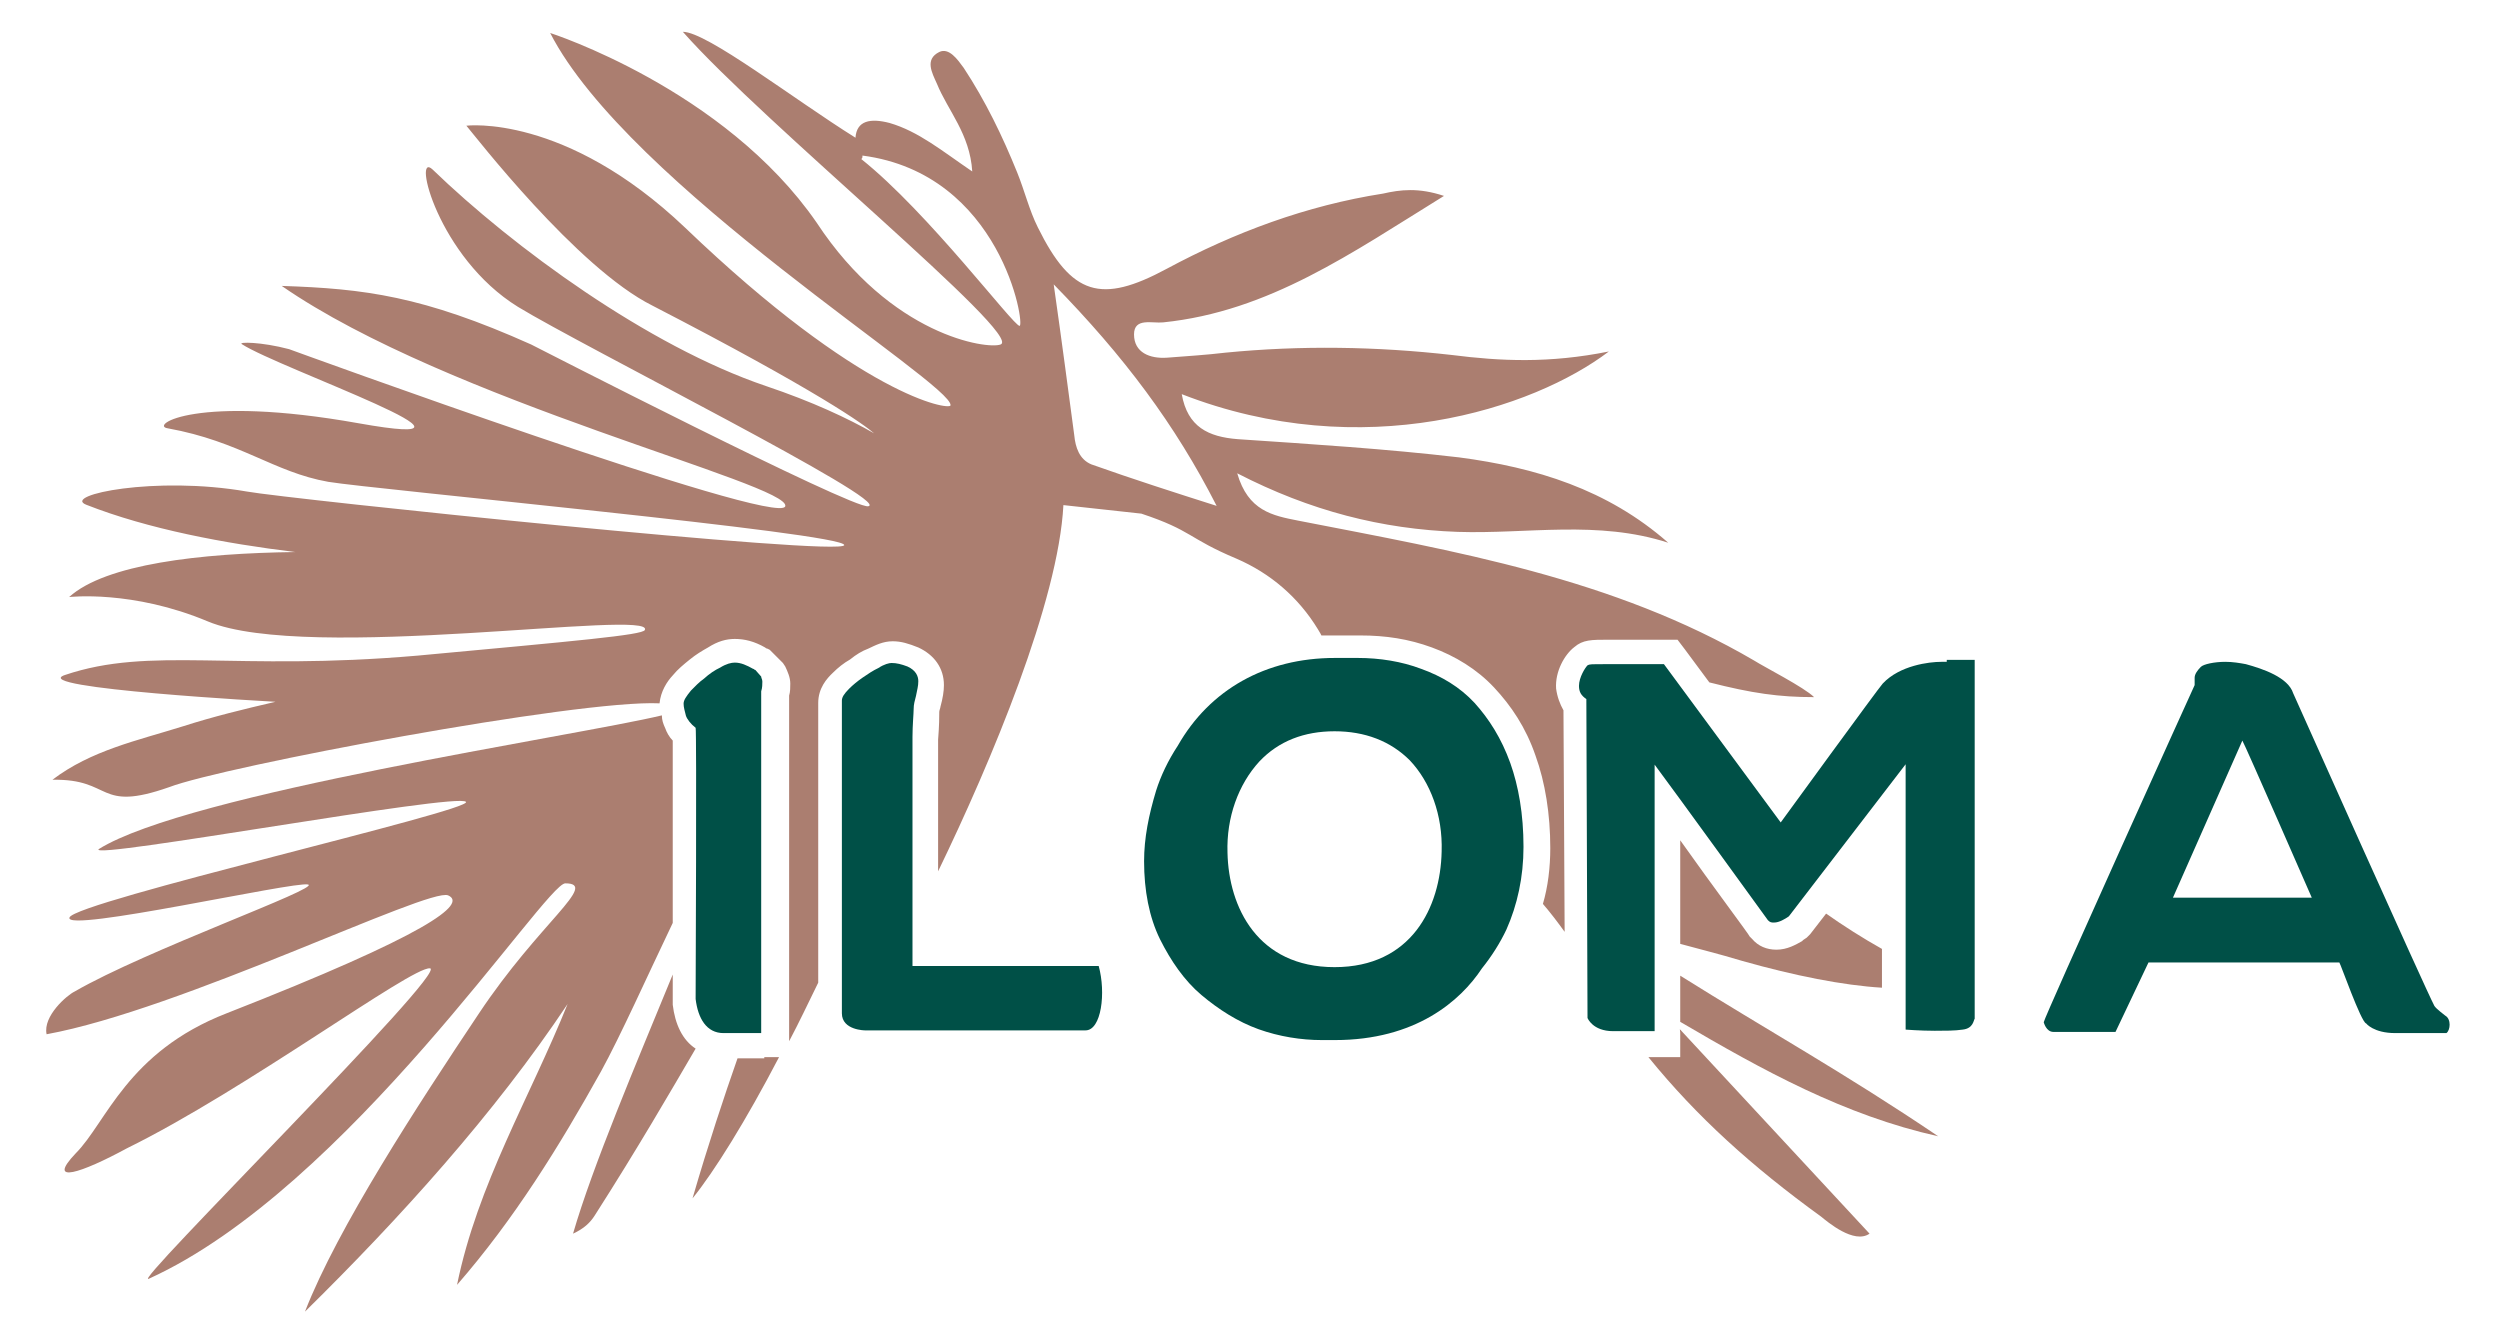 <?xml version="1.0" encoding="utf-8"?>
<!-- Generator: Adobe Illustrator 18.1.1, SVG Export Plug-In . SVG Version: 6.00 Build 0)  -->
<svg version="1.1" id="Calque_1" xmlns="http://www.w3.org/2000/svg" xmlns:xlink="http://www.w3.org/1999/xlink" x="0px" y="0px"
	 viewBox="89.6 226 620.8 343" enable-background="new 89.6 226 620.8 343" xml:space="preserve" width="620" height="330">
<g>
	<path fill="#AB7E70" d="M510.9,489.4c21.3,12.5,42.3,24.1,66.5,29.5c-24.1-16.3-44.5-27.6-66.5-41.4V489.4z"/>
	<path fill="#AB7E70" d="M510.9,492.2v6.3h-6.3h-1.9c12.5,15.4,26.7,28.2,44.5,41.1c1.6,1.3,8.5,7.2,12.5,4.4
		c-16.3-17.6-32.6-35.1-48.9-52.7L510.9,492.2z"/>
	<path fill="#AB7E70" d="M562.9,480.6v-10c-5-2.8-10-6-14.4-9.1l-4.1,5.3l-0.9,0.9l-0.9,0.6l-0.3,0.3c-1.6,0.9-3.8,2.2-6.6,2.2
		c-2.5,0-4.7-0.9-6.3-2.8l-0.3-0.3l-0.3-0.3c0-0.3-9.7-13.2-17.9-24.8v26.7c4.7,1.3,9.7,2.5,16,4.4
		C540.3,477.5,552.9,480,562.9,480.6z"/>
	<path fill="#AB7E70" d="M91.3,427c15.7-0.3,11.3,8.5,30.1,1.9c13.8-5.3,105.4-22.6,126.4-21.6c0.3-3.1,1.9-5.6,3.4-7.2
		c1.3-1.6,2.8-2.8,4.4-4.1c1.6-1.3,3.1-2.2,4.7-3.1c2.5-1.6,4.7-2.2,6.9-2.2c2.5,0,5,0.6,7.8,2.2c0.3,0.3,0.6,0.3,0.6,0.3l0.6,0.3
		l0.3,0.3l2.5,2.5l0.6,0.6l0.6,0.9c0.6,1.3,1.3,2.8,1.3,4.4c0,0.9,0,2.2-0.3,3.1v87.5v1.6c2.5-4.7,5-10,7.5-15.1v-72.1
		c0-3.8,2.2-6.3,3.8-7.8c1.3-1.3,2.8-2.5,4.4-3.4c1.6-1.3,3.1-2.2,4.7-2.8c1.9-0.9,3.8-1.9,6.3-1.9c2.2,0,4.1,0.6,6.6,1.6
		c4.1,1.9,6.6,5.3,6.6,9.7c0,1.6-0.3,3.4-0.9,5.6c0,0.3-0.3,0.9-0.3,1.3c0,1.3,0,3.4-0.3,7.2v33.9c13.8-28.5,31-69.6,32.3-94.4
		l20.1,2.2c13.2,4.4,11.9,6.3,24.5,11.6c8.8,3.8,16,10,21,18.2c0.3,0.6,0.6,0.9,0.9,1.6c1.3,0,2.8,0,4.1,0c0.9,0,1.9,0,2.8,0
		c0.9,0,2.2,0,3.1,0c6.6,0,12.5,0.9,18.5,3.1c6,2.2,11.6,5.6,16,10.3s8.2,10.3,10.7,17.6c2.5,6.9,3.8,15.1,3.8,23.8
		c0,5-0.6,10-1.9,14.4c1.9,2.2,3.8,4.7,5.6,7.2l-0.3-57.1c-0.9-1.6-1.6-3.4-1.9-5.6c-0.3-4.4,2.2-8.8,4.7-10.7
		c2.2-1.9,4.4-1.9,8.8-1.9c2.2,0,5.3,0,9.7,0c2.5,0,4.4,0,5,0h3.1l1.9,2.5l6.3,8.5c11,2.8,17.9,3.8,27,3.8
		c-2.5-2.5-12.9-7.8-15.4-9.4c-36.4-21.3-77.1-28.2-117.6-36.1c-6.6-1.3-12.9-2.5-15.7-12.2c18.8,9.7,37.3,14.4,56.8,15.1
		c17.9,0.6,36.1-3.1,54.3,2.8c-15.7-13.8-34.2-19.4-53.9-22c-18.8-2.2-37.9-3.4-57.1-4.7c-7.5-0.6-12.9-3.1-14.4-11.6
		c46.7,18.2,90.6,3.8,110.1-11c-15.4,3.1-27.9,2.5-40.5,0.9c-19.4-2.2-38.9-2.5-58.3-0.6c-5,0.6-10,0.9-15.1,1.3
		c-4.4,0.3-8.5-1.3-8.5-6c0-4.4,4.7-2.8,7.5-3.1c27.3-2.8,48.6-17.9,72.4-32.6c-6.6-2.2-11.3-1.6-15.7-0.6
		c-19.8,3.1-38.3,10-55.8,19.4c-16.9,9.1-24.5,6.9-33.2-10.7c-2.2-4.4-3.4-9.4-5.3-14.1c-3.8-9.4-8.2-18.5-13.8-27
		c-1.6-2.2-3.8-5.3-6.3-4.1c-3.8,1.9-1.9,5.3-0.6,8.2c2.8,6.9,8.5,12.9,9.1,22.6c-7.8-5.3-13.8-10.3-21.3-12.5
		c-5-1.3-8.5-0.6-8.8,3.8c-16-10-38.3-27.3-44.5-27.3c20.7,23.5,88.1,78.4,81.9,80.6c-3.4,1.3-28.2-2.2-47.4-31.4
		c-23.8-34.5-68.7-48.9-68.7-48.9c20.1,39.2,104.1,90.6,103.2,96c-0.3,1.3-22.9-2.2-68.4-45.8c-31-29.5-56.4-26.3-56.4-26.3
		c1.9,2.2,28.5,36.7,48,46.4c42.6,22,54.6,30.7,57.1,32.9c-6.6-3.8-16-8.2-27.9-12.2c-30.4-10.3-65.2-35.8-85.9-55.8
		c-5.3-5,1.3,22.6,22,35.4c16.9,10.3,96.6,50.2,90.3,51.4c-3.8,0.9-86.9-41.7-86.9-41.7c-27.9-12.5-43-14.4-64.3-15.1
		c43,29.8,131.4,51.1,129.8,56.8c-1.6,5.6-127.9-40.5-127.9-40.5c-7.2-1.9-13.2-1.9-12.2-1.3c9.7,6.3,72.1,27.9,30.1,20.4
		c-42-7.5-53.9,0.6-49.2,1.3c18.8,3.4,27.3,11.3,41.4,13.8c11.3,1.9,133,13.2,133,16.3s-143.6-11.9-154-13.8
		c-23.5-4.1-47.7,0.9-41.4,3.4c16,6.3,35.8,10,53.9,12.2c-24.5,0.3-48.9,3.1-58.3,11.6c0,0,16.3-1.9,35.8,6.3
		c25.7,10.7,115.4-3.4,112.6,2.2c-0.6,1.3-17.6,2.8-58.6,6.6c-47.4,4.1-68.7-2.5-90.9,5c-10,3.4,54.3,6.9,54.3,6.9
		c-8.2,1.9-16,3.8-23.8,6.3C113.2,416.9,101.3,419.4,91.3,427z M391.4,356.4c-10.7-3.4-21.6-6.9-32.3-10.7c-3.1-1.3-4.1-4.4-4.4-7.5
		c-1.6-11.9-3.1-23.5-5.3-38.9C367.5,317.8,380.7,335.4,391.4,356.4z M299.8,267c0.3-0.3,0.3-0.3,0.3-0.9
		c35.8,4.7,42,43.9,40.5,43.9C339,310,317.1,280.8,299.8,267z"/>
	<path fill="#AB7E70" d="M251.2,485c0-0.3,0-0.6,0-7.8c-9.4,22.9-20.7,49.5-25.7,66.8c2.8-1.3,4.4-2.8,5.6-4.7
		c11-17.2,19.4-31.7,26-43C253.7,494.1,251.8,490,251.2,485z"/>
	<path fill="#AB7E70" d="M274.7,498.8H271h-0.3c-0.6,0-1.6,0-2.8,0c-3.4,9.7-7.5,22-11.6,36.1c5.6-6.9,13.8-20.1,22.3-36.4h-3.8
		V498.8z"/>
	<path fill="#AB7E70" d="M232.7,502.2c5-9.1,11.9-24.5,18.5-38.3l0,0c0-15.4,0-40.1,0-47c-0.9-0.9-1.6-2.2-1.9-3.1
		c-0.6-1.3-0.9-2.2-0.9-3.4c-22,5.3-122.3,20.1-145.2,34.5c-2.5,2.8,92.8-14.7,94.7-12.2c1.9,2.2-100.7,25.7-102.2,29.8
		c-1.6,4.1,58-9.4,61.5-8.5c3.4,0.9-41.7,16.9-60.2,27.6c-1.9,0.9-8.2,6.3-7.2,11c34.5-6.3,98.5-37.9,103.5-35.8
		c5,2.2-5,10-57.1,30.4c-25.7,10-31,28.2-38.9,36.1c-7.8,8.2,1.6,5,13.2-1.3c30.7-15.1,73.1-46.7,78.1-46.4
		c5.3,0.3-78.1,82.8-72.4,80c51.1-23.2,102.2-101.9,107.3-101.9c8.8,0-6.6,10-22.3,33.6c-15.7,23.5-36.4,55.2-44.8,76.8
		c24.5-24.1,48.9-51.1,67.7-79.3c-9.7,24.1-23.2,46.4-28.5,72.4C210.4,540.2,222,521.4,232.7,502.2z"/>
</g>
<g>
	<path fill="#005047" d="M272.5,398.7c-0.3,0-0.3-0.3-0.6-0.3c-1.6-0.9-3.1-1.6-4.7-1.6c-0.9,0-2.2,0.3-3.8,1.3
		c-1.3,0.6-2.8,1.6-4.1,2.8c-1.3,0.9-2.5,2.2-3.4,3.1c-1.3,1.6-1.9,2.5-1.9,3.4c0,0.9,0.3,1.9,0.6,3.1c0.3,0.9,1.3,2.2,2.5,3.1
		c0.3,0.3,0,69,0,69.9c0.6,5,2.8,8.8,7.2,8.8c0.3,0,0.3,0,0.3,0s0.6,0,0.9,0c1.6,0,4.7,0,4.7,0h3.8v-88.1c0.3-0.9,0.3-1.9,0.3-2.5
		c0-0.6-0.3-0.9-0.3-1.3L272.5,398.7z"/>
	<path fill="#005047" d="M313,475.3V416c0-3.1,0.3-6,0.3-7.2c0-1.3,0.3-2.2,0.6-3.4c0.3-1.6,0.6-2.5,0.6-3.8c0-1.3-0.6-2.8-2.8-3.8
		c-1.6-0.6-2.8-0.9-4.1-0.9c-0.6,0-1.9,0.3-3.4,1.3c-1.3,0.6-2.8,1.6-4.1,2.5s-2.5,1.9-3.4,2.8c-1.3,1.3-1.9,2.2-1.9,3.1v80.6
		c0,4.4,6,4.4,6,4.4c0.9,0,56.8,0,56.8,0l0,0c4.1,0,5.3-9.7,3.4-16.6h-48V475.3z"/>
	<path fill="#005047" d="M579.5,396.6c-0.3,0-0.6,0-1.3,0c-3.1,0-10.7,0.9-15.1,5.6c-0.9,0.9-26.3,35.8-26.3,35.8l-30.1-40.8l0,0
		c-0.6,0-2.8,0-5,0c-4.7,0-7.5,0-9.7,0c-4.4,0-4.4,0-5,0.3c-0.6,0.6-2.2,3.1-2.2,5.3c0,1.6,0.6,2.5,1.9,3.4l0.3,82.2
		c0,0,1.3,3.4,6.6,3.4c1.3,0,10.7,0,10.7,0v-68.7c5.6,7.5,29.2,40.1,29.2,40.1c0.6,0.6,0.9,0.6,1.6,0.6c1.3,0,2.8-0.9,3.8-1.6
		l30.1-39.2v68.4c0,0,3.8,0.3,7.5,0.3c2.5,0,5.3,0,7.2-0.3c2.8-0.3,2.8-2.5,3.1-2.8v-92.5h-7.2V396.6z"/>
	<path fill="#005047" d="M708.1,487.8c-0.3-0.3-2.2-1.6-2.8-2.5c-2.2-4.1-36.4-80.6-36.4-80.6c-1.3-4.1-7.8-6.3-12.2-7.5
		c-1.6-0.3-3.4-0.6-5.3-0.6c-2.8,0-5.6,0.6-6.3,1.3c-0.9,0.9-1.6,1.9-1.6,2.8v0.3c0,0.3,0,0.9,0,1.6c-0.3,0.6-38.9,85.9-38.9,86.9
		c0,0,0.6,2.5,2.5,2.5l0,0c2.2,0,15.7,0,16,0l8.5-17.9h49.2c0.3,0.3,5.6,15.4,6.9,15.7c0,0,1.9,2.5,7.5,2.5c3.1,0,13.2,0,13.2,0
		C709.4,491.6,709.7,488.7,708.1,487.8z M647.3,457.4c-5.3,0-9.4,0-9.4,0l17.9-40.5c0.6,0.9,17.9,40.5,17.9,40.5
		S657.9,457.4,647.3,457.4z M701.8,486.9L701.8,486.9L701.8,486.9L701.8,486.9z"/>
	<path fill="#005047" d="M457.9,407.2c-3.8-4.1-8.5-6.9-13.8-8.8c-5-1.9-10.7-2.8-16.3-2.8c-1.3,0-2.2,0-3.1,0c-0.9,0-1.9,0-2.8,0
		c-17.9,0-32.3,8.2-40.5,22.6c-2.5,3.8-4.4,7.8-5.6,11.6c-1.9,6.3-3.1,12.2-3.1,18.2c0,7.5,1.3,14.4,4.1,20.1
		c2.8,5.6,6.3,10.7,10.7,14.4s9.4,6.9,14.7,8.8c5.3,1.9,11,2.8,16.3,2.8c0.3,0,0.6,0,0.9,0h0.3c0.6,0,1.6,0,2.2,0
		c20.7,0,32.3-10,37.9-18.5c2.5-3.1,4.7-6.6,6.3-10c2.8-6.3,4.4-13.5,4.4-21.3c0-8.5-1.3-15.7-3.4-21.6
		C464.8,416.3,461.6,411.3,457.9,407.2z M421.8,475.3c-19.8,0-27.3-15.4-27.6-29.5c-0.3-9.1,2.8-17.6,8.2-23.5
		c5-5.3,11.6-7.8,19.4-7.8s14.4,2.5,19.4,7.5c5.3,5.6,8.5,14.1,8.2,23.5C449.1,459.9,441.6,475.3,421.8,475.3z"/>
</g>
</svg>
